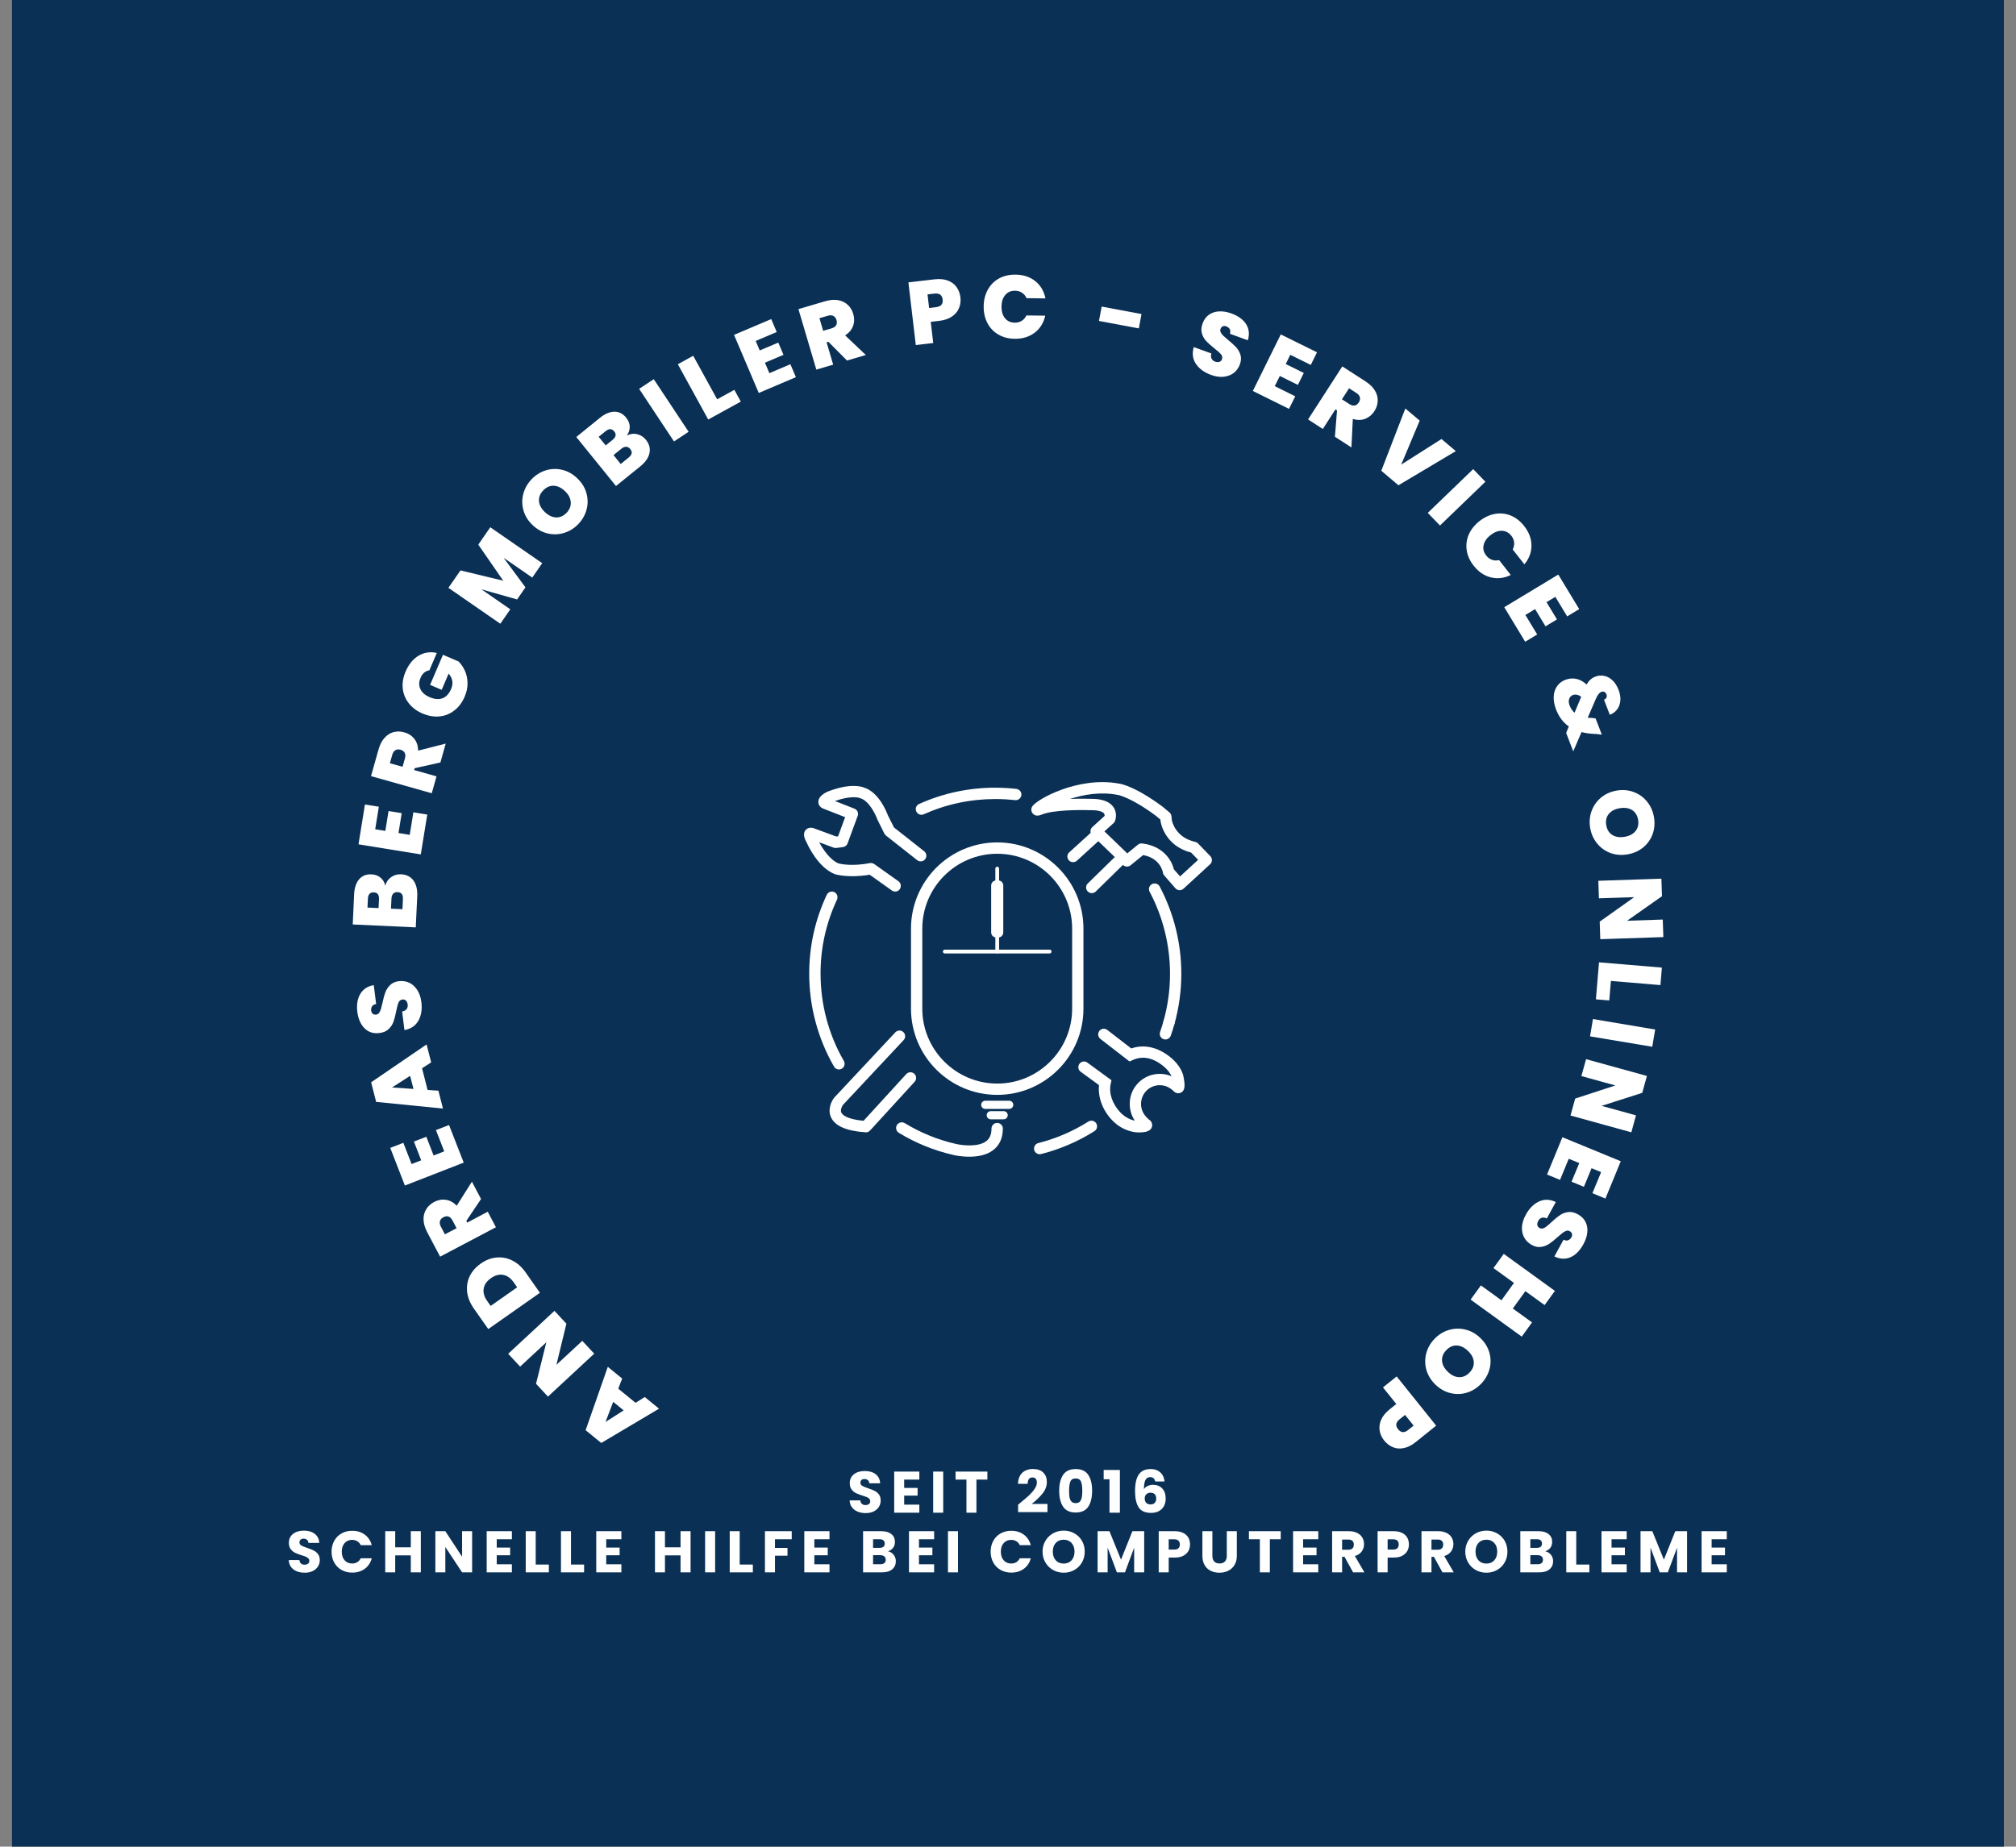 <svg xmlns="http://www.w3.org/2000/svg" version="1.1" xmlns:xlink="http://www.w3.org/1999/xlink" viewBox="0 0 32.519 29.794"><rect x="0" y="0" width="32.519" height="29.794" fill="#808080" stroke="none"/><g transform="matrix(0.852,0,0,0.852,16.259,18.823)"><rect width="37.711" height="37.711" x="-18.856" y="-23.466" fill="#0a3055"></rect><g transform="matrix(1,0,0,1,0,0)"><path d=" M -7.378 4.205 L -7.05 4.473 L -6.876 4.363 L -6.606 4.584 L -7.7 5.233 L -7.996 4.991 L -7.576 3.791 L -7.304 4.013 L -7.378 4.205 M -7.474 4.454 L -7.619 4.835 L -7.276 4.616 L -7.474 4.454 M -8.586 2.731 L -8.36 2.974 L -8.549 3.753 L -8.059 3.299 L -7.833 3.542 L -8.709 4.355 L -8.935 4.112 L -8.74 3.327 L -9.236 3.787 L -9.462 3.544 L -8.586 2.731 M -10.239 2.376 Q -10.258 2.217 -10.191 2.076 Q -10.124 1.936 -9.981 1.836 Q -9.84 1.736 -9.684 1.721 Q -9.529 1.706 -9.385 1.778 Q -9.24 1.849 -9.133 2.002 L -8.861 2.389 L -9.839 3.076 L -10.111 2.689 Q -10.219 2.535 -10.239 2.376 M -9.555 2.05 Q -9.668 2.028 -9.787 2.111 Q -9.908 2.196 -9.926 2.311 Q -9.944 2.425 -9.86 2.544 L -9.794 2.638 L -9.292 2.285 L -9.358 2.191 Q -9.442 2.072 -9.555 2.05 M -9.976 0.613 L -10.255 1.028 L -10.238 1.06 L -9.849 0.854 L -9.694 1.148 L -10.751 1.705 L -10.995 1.242 Q -11.062 1.114 -11.065 1.003 Q -11.067 0.891 -11.013 0.805 Q -10.96 0.72 -10.864 0.669 Q -10.756 0.612 -10.643 0.628 Q -10.53 0.644 -10.436 0.74 L -10.149 0.285 L -9.976 0.613 M -10.439 1.166 L -10.516 1.02 Q -10.548 0.96 -10.592 0.945 Q -10.636 0.93 -10.69 0.959 Q -10.741 0.986 -10.754 1.032 Q -10.767 1.078 -10.737 1.136 L -10.66 1.282 L -10.439 1.166 M -11.291 -0.049 L -11.109 -0.119 L -11.247 -0.475 L -11.012 -0.566 L -10.874 -0.211 L -10.673 -0.289 L -10.83 -0.692 L -10.582 -0.788 L -10.304 -0.076 L -11.418 0.358 L -11.695 -0.355 L -11.447 -0.451 L -11.291 -0.049 M -11.093 -1.863 L -10.988 -1.452 L -10.783 -1.438 L -10.697 -1.1 L -11.962 -1.226 L -12.057 -1.597 L -11.007 -2.314 L -10.92 -1.974 L -11.093 -1.863 M -11.319 -1.719 L -11.661 -1.499 L -11.255 -1.471 L -11.319 -1.719 M -11.162 -2.764 Q -11.244 -2.619 -11.426 -2.586 L -11.47 -2.937 Q -11.408 -2.95 -11.383 -2.986 Q -11.359 -3.021 -11.365 -3.071 Q -11.371 -3.117 -11.397 -3.144 Q -11.424 -3.17 -11.464 -3.165 Q -11.516 -3.159 -11.539 -3.106 Q -11.561 -3.054 -11.583 -2.94 Q -11.607 -2.819 -11.634 -2.743 Q -11.661 -2.667 -11.725 -2.605 Q -11.788 -2.544 -11.9 -2.53 Q -12.015 -2.515 -12.104 -2.562 Q -12.192 -2.609 -12.247 -2.705 Q -12.302 -2.801 -12.318 -2.928 Q -12.343 -3.135 -12.262 -3.271 Q -12.181 -3.407 -12.007 -3.437 L -11.962 -3.079 Q -12.016 -3.07 -12.039 -3.036 Q -12.062 -3.001 -12.056 -2.953 Q -12.051 -2.916 -12.026 -2.895 Q -12.002 -2.874 -11.961 -2.879 Q -11.928 -2.883 -11.906 -2.912 Q -11.885 -2.942 -11.872 -2.982 Q -11.86 -3.023 -11.842 -3.102 Q -11.818 -3.22 -11.789 -3.298 Q -11.76 -3.376 -11.699 -3.437 Q -11.637 -3.499 -11.533 -3.512 Q -11.427 -3.525 -11.336 -3.483 Q -11.246 -3.44 -11.184 -3.346 Q -11.123 -3.252 -11.106 -3.116 Q -11.08 -2.909 -11.162 -2.764 M -11.677 -5.483 Q -11.594 -5.541 -11.491 -5.536 Q -11.338 -5.529 -11.257 -5.42 Q -11.176 -5.311 -11.184 -5.122 L -11.212 -4.531 L -12.405 -4.586 L -12.379 -5.158 Q -12.37 -5.341 -12.284 -5.442 Q -12.198 -5.542 -12.051 -5.535 Q -11.946 -5.53 -11.878 -5.472 Q -11.81 -5.414 -11.789 -5.321 Q -11.761 -5.425 -11.677 -5.483 M -11.916 -4.896 L -11.908 -5.064 Q -11.902 -5.189 -12.006 -5.194 Q -12.112 -5.199 -12.118 -5.073 L -12.126 -4.906 L -11.916 -4.896 M -11.554 -5.198 Q -11.608 -5.201 -11.639 -5.169 Q -11.669 -5.137 -11.672 -5.076 L -11.681 -4.885 L -11.464 -4.875 L -11.455 -5.068 Q -11.449 -5.193 -11.554 -5.198 M -11.98 -6.389 L -11.788 -6.358 L -11.727 -6.734 L -11.478 -6.694 L -11.539 -6.318 L -11.326 -6.283 L -11.257 -6.71 L -10.994 -6.667 L -11.117 -5.913 L -12.296 -6.104 L -12.174 -6.858 L -11.911 -6.816 L -11.98 -6.389 M -10.745 -7.654 L -11.234 -7.545 L -11.243 -7.51 L -10.819 -7.391 L -10.909 -7.071 L -12.059 -7.395 L -11.917 -7.899 Q -11.878 -8.038 -11.803 -8.12 Q -11.728 -8.203 -11.63 -8.229 Q -11.532 -8.254 -11.428 -8.224 Q -11.31 -8.191 -11.24 -8.102 Q -11.169 -8.012 -11.166 -7.878 L -10.645 -8.011 L -10.745 -7.654 M -11.462 -7.572 L -11.417 -7.73 Q -11.399 -7.795 -11.421 -7.837 Q -11.443 -7.878 -11.501 -7.895 Q -11.557 -7.91 -11.598 -7.886 Q -11.639 -7.861 -11.657 -7.798 L -11.702 -7.639 L -11.462 -7.572 M -10.954 -9.399 Q -11.009 -9.391 -11.052 -9.355 Q -11.095 -9.319 -11.121 -9.257 Q -11.171 -9.141 -11.124 -9.043 Q -11.077 -8.945 -10.951 -8.891 Q -10.809 -8.83 -10.705 -8.87 Q -10.601 -8.909 -10.543 -9.045 Q -10.474 -9.205 -10.59 -9.336 L -10.721 -9.029 L -10.941 -9.123 L -10.697 -9.693 L -10.401 -9.566 Q -10.329 -9.493 -10.282 -9.391 Q -10.235 -9.289 -10.232 -9.162 Q -10.228 -9.035 -10.286 -8.9 Q -10.356 -8.735 -10.482 -8.638 Q -10.607 -8.541 -10.763 -8.526 Q -10.92 -8.511 -11.084 -8.581 Q -11.246 -8.65 -11.343 -8.774 Q -11.441 -8.897 -11.458 -9.054 Q -11.475 -9.21 -11.404 -9.376 Q -11.315 -9.583 -11.158 -9.676 Q -11 -9.769 -10.813 -9.728 L -10.954 -9.399 M -9.801 -12.108 L -8.818 -11.428 L -9.006 -11.155 L -9.549 -11.53 L -9.135 -10.97 L -9.293 -10.741 L -9.968 -10.932 L -9.422 -10.554 L -9.611 -10.281 L -10.594 -10.961 L -10.365 -11.291 L -9.556 -11.096 L -10.028 -11.779 L -9.801 -12.108 M -8.4 -12.002 Q -8.554 -11.954 -8.712 -11.99 Q -8.87 -12.027 -8.999 -12.148 Q -9.127 -12.269 -9.172 -12.425 Q -9.217 -12.581 -9.177 -12.736 Q -9.137 -12.892 -9.022 -13.014 Q -8.905 -13.137 -8.752 -13.185 Q -8.6 -13.233 -8.442 -13.196 Q -8.285 -13.159 -8.157 -13.038 Q -8.029 -12.917 -7.983 -12.762 Q -7.937 -12.607 -7.976 -12.451 Q -8.016 -12.294 -8.131 -12.172 Q -8.246 -12.05 -8.4 -12.002 M -8.278 -12.587 Q -8.287 -12.698 -8.388 -12.793 Q -8.492 -12.891 -8.602 -12.894 Q -8.713 -12.897 -8.8 -12.804 Q -8.888 -12.711 -8.879 -12.601 Q -8.869 -12.492 -8.766 -12.394 Q -8.663 -12.298 -8.554 -12.294 Q -8.444 -12.291 -8.355 -12.384 Q -8.268 -12.477 -8.278 -12.587 M -7.019 -13.87 Q -6.921 -13.846 -6.856 -13.766 Q -6.759 -13.648 -6.787 -13.514 Q -6.814 -13.381 -6.961 -13.261 L -7.421 -12.889 L -8.173 -13.817 L -7.728 -14.178 Q -7.586 -14.293 -7.454 -14.296 Q -7.322 -14.298 -7.229 -14.184 Q -7.163 -14.102 -7.161 -14.013 Q -7.16 -13.923 -7.215 -13.846 Q -7.118 -13.894 -7.019 -13.87 M -7.616 -13.658 L -7.486 -13.763 Q -7.389 -13.842 -7.454 -13.923 Q -7.521 -14.006 -7.618 -13.927 L -7.749 -13.821 L -7.616 -13.658 M -7.15 -13.588 Q -7.184 -13.631 -7.228 -13.632 Q -7.272 -13.634 -7.319 -13.595 L -7.468 -13.475 L -7.332 -13.306 L -7.181 -13.428 Q -7.084 -13.507 -7.15 -13.588 M -6.706 -14.912 L -6.046 -13.916 L -6.323 -13.733 L -6.983 -14.729 L -6.706 -14.912 M -5.506 -14.531 L -5.18 -14.71 L -5.058 -14.487 L -5.675 -14.148 L -6.25 -15.195 L -5.959 -15.355 L -5.506 -14.531 M -4.776 -15.636 L -4.7 -15.456 L -4.348 -15.605 L -4.25 -15.373 L -4.601 -15.224 L -4.517 -15.026 L -4.119 -15.195 L -4.015 -14.95 L -4.718 -14.651 L -5.186 -15.751 L -4.482 -16.05 L -4.378 -15.805 L -4.776 -15.636 M -3.047 -15.265 L -3.4 -15.62 L -3.434 -15.61 L -3.309 -15.187 L -3.628 -15.093 L -3.967 -16.239 L -3.465 -16.387 Q -3.327 -16.428 -3.217 -16.409 Q -3.106 -16.389 -3.033 -16.32 Q -2.959 -16.251 -2.929 -16.147 Q -2.894 -16.03 -2.932 -15.922 Q -2.97 -15.815 -3.082 -15.741 L -2.691 -15.37 L -3.047 -15.265 M -3.499 -15.828 L -3.341 -15.874 Q -3.276 -15.894 -3.253 -15.934 Q -3.229 -15.975 -3.247 -16.033 Q -3.263 -16.088 -3.306 -16.11 Q -3.348 -16.132 -3.412 -16.113 L -3.569 -16.067 L -3.499 -15.828 M -0.927 -16.258 Q -0.966 -16.163 -1.06 -16.099 Q -1.154 -16.034 -1.299 -16.017 L -1.462 -15.998 L -1.415 -15.597 L -1.745 -15.558 L -1.885 -16.745 L -1.391 -16.803 Q -1.248 -16.82 -1.142 -16.781 Q -1.036 -16.742 -0.975 -16.659 Q -0.914 -16.576 -0.9 -16.46 Q -0.888 -16.352 -0.927 -16.258 M -1.237 -16.42 Q -1.252 -16.55 -1.392 -16.533 L -1.523 -16.518 L -1.493 -16.26 L -1.362 -16.276 Q -1.222 -16.292 -1.237 -16.42 M -0.382 -16.606 Q -0.307 -16.743 -0.171 -16.819 Q -0.034 -16.894 0.142 -16.892 Q 0.366 -16.89 0.517 -16.769 Q 0.668 -16.648 0.71 -16.442 L 0.352 -16.446 Q 0.321 -16.514 0.264 -16.55 Q 0.208 -16.587 0.133 -16.587 Q 0.018 -16.589 -0.051 -16.507 Q -0.121 -16.426 -0.122 -16.288 Q -0.124 -16.149 -0.056 -16.066 Q 0.012 -15.984 0.127 -15.982 Q 0.201 -15.981 0.259 -16.016 Q 0.316 -16.051 0.349 -16.119 L 0.706 -16.115 Q 0.66 -15.91 0.506 -15.793 Q 0.352 -15.675 0.129 -15.677 Q -0.048 -15.679 -0.182 -15.758 Q -0.317 -15.836 -0.389 -15.975 Q -0.462 -16.114 -0.46 -16.292 Q -0.458 -16.468 -0.382 -16.606 M 2.528 -16.146 L 2.478 -15.874 L 1.723 -16.015 L 1.774 -16.287 L 2.528 -16.146 M 3.557 -15.204 Q 3.465 -15.343 3.518 -15.52 L 3.851 -15.399 Q 3.835 -15.338 3.855 -15.3 Q 3.875 -15.262 3.923 -15.244 Q 3.966 -15.229 4.002 -15.24 Q 4.038 -15.251 4.051 -15.29 Q 4.069 -15.339 4.033 -15.383 Q 3.997 -15.427 3.905 -15.498 Q 3.809 -15.574 3.754 -15.633 Q 3.698 -15.692 3.672 -15.777 Q 3.646 -15.861 3.685 -15.968 Q 3.724 -16.076 3.807 -16.134 Q 3.889 -16.191 3.999 -16.196 Q 4.109 -16.201 4.23 -16.157 Q 4.426 -16.086 4.51 -15.952 Q 4.593 -15.818 4.541 -15.649 L 4.202 -15.772 Q 4.219 -15.824 4.199 -15.86 Q 4.178 -15.896 4.132 -15.913 Q 4.097 -15.926 4.067 -15.913 Q 4.037 -15.901 4.024 -15.863 Q 4.012 -15.831 4.028 -15.799 Q 4.045 -15.766 4.075 -15.736 Q 4.106 -15.706 4.168 -15.655 Q 4.261 -15.579 4.318 -15.518 Q 4.374 -15.457 4.401 -15.375 Q 4.427 -15.292 4.391 -15.193 Q 4.355 -15.093 4.276 -15.031 Q 4.197 -14.97 4.085 -14.958 Q 3.974 -14.946 3.844 -14.993 Q 3.649 -15.065 3.557 -15.204 M 5.345 -15.374 L 5.259 -15.199 L 5.601 -15.03 L 5.489 -14.804 L 5.147 -14.973 L 5.051 -14.78 L 5.439 -14.588 L 5.321 -14.35 L 4.636 -14.689 L 5.165 -15.76 L 5.851 -15.421 L 5.733 -15.182 L 5.345 -15.374 M 6.19 -13.822 L 6.23 -14.32 L 6.2 -14.34 L 5.961 -13.969 L 5.682 -14.15 L 6.33 -15.154 L 6.77 -14.87 Q 6.891 -14.792 6.948 -14.695 Q 7.005 -14.599 7 -14.498 Q 6.996 -14.397 6.937 -14.306 Q 6.871 -14.204 6.764 -14.162 Q 6.658 -14.121 6.529 -14.158 L 6.502 -13.62 L 6.19 -13.822 M 6.323 -14.531 L 6.461 -14.442 Q 6.518 -14.405 6.564 -14.413 Q 6.61 -14.422 6.643 -14.473 Q 6.674 -14.522 6.663 -14.568 Q 6.652 -14.615 6.596 -14.651 L 6.458 -14.74 L 6.323 -14.531 M 8.479 -13.55 L 7.393 -12.903 L 7.068 -13.178 L 7.523 -14.357 L 7.795 -14.128 L 7.445 -13.294 L 8.208 -13.779 L 8.479 -13.55 M 9.039 -12.97 L 8.179 -12.141 L 7.948 -12.38 L 8.808 -13.209 L 9.039 -12.97 M 9.221 -12.361 Q 9.376 -12.388 9.52 -12.329 Q 9.664 -12.27 9.773 -12.131 Q 9.911 -11.955 9.911 -11.761 Q 9.911 -11.567 9.777 -11.406 L 9.556 -11.687 Q 9.59 -11.755 9.583 -11.821 Q 9.576 -11.888 9.53 -11.947 Q 9.459 -12.037 9.351 -12.041 Q 9.244 -12.044 9.136 -11.959 Q 9.027 -11.874 9.005 -11.769 Q 8.982 -11.664 9.053 -11.574 Q 9.099 -11.515 9.162 -11.492 Q 9.225 -11.469 9.299 -11.486 L 9.519 -11.204 Q 9.33 -11.112 9.142 -11.159 Q 8.954 -11.205 8.816 -11.381 Q 8.707 -11.52 8.685 -11.674 Q 8.662 -11.829 8.725 -11.972 Q 8.788 -12.115 8.928 -12.225 Q 9.067 -12.334 9.221 -12.361 M 10.363 -10.79 L 10.196 -10.689 L 10.394 -10.363 L 10.177 -10.232 L 9.98 -10.558 L 9.796 -10.447 L 10.02 -10.077 L 9.792 -9.94 L 9.396 -10.594 L 10.419 -11.212 L 10.815 -10.558 L 10.587 -10.42 L 10.363 -10.79 M 10.568 -8.213 L 10.618 -8.336 Q 10.458 -8.447 10.377 -8.656 Q 10.327 -8.787 10.332 -8.901 Q 10.337 -9.015 10.395 -9.097 Q 10.452 -9.18 10.553 -9.219 Q 10.654 -9.258 10.758 -9.237 Q 10.861 -9.216 10.954 -9.13 Q 10.989 -9.189 11.029 -9.224 Q 11.068 -9.259 11.12 -9.279 Q 11.202 -9.311 11.287 -9.294 Q 11.371 -9.278 11.444 -9.21 Q 11.516 -9.143 11.56 -9.029 Q 11.604 -8.914 11.593 -8.817 Q 11.582 -8.72 11.529 -8.653 Q 11.476 -8.586 11.394 -8.557 L 11.284 -8.843 Q 11.321 -8.857 11.332 -8.885 Q 11.343 -8.913 11.331 -8.943 Q 11.319 -8.975 11.293 -8.989 Q 11.266 -9.003 11.235 -8.991 Q 11.179 -8.97 11.131 -8.86 L 10.976 -8.501 Q 11.01 -8.498 11.056 -8.497 L 11.125 -8.488 L 11.243 -8.181 L 11.137 -8.193 Q 10.979 -8.197 10.859 -8.229 L 10.702 -7.864 L 10.568 -8.213 M 10.727 -8.596 L 10.853 -8.897 Q 10.812 -8.928 10.771 -8.936 Q 10.73 -8.944 10.695 -8.931 Q 10.644 -8.911 10.625 -8.857 Q 10.606 -8.802 10.634 -8.731 Q 10.666 -8.647 10.727 -8.596 M 11.047 -6.728 Q 11.101 -6.88 11.224 -6.985 Q 11.348 -7.09 11.522 -7.121 Q 11.695 -7.151 11.847 -7.094 Q 11.999 -7.037 12.1 -6.912 Q 12.201 -6.787 12.23 -6.622 Q 12.259 -6.455 12.207 -6.303 Q 12.154 -6.152 12.03 -6.048 Q 11.906 -5.944 11.733 -5.914 Q 11.559 -5.883 11.407 -5.939 Q 11.256 -5.995 11.154 -6.12 Q 11.052 -6.245 11.023 -6.411 Q 10.994 -6.576 11.047 -6.728 M 11.443 -6.28 Q 11.538 -6.222 11.675 -6.246 Q 11.815 -6.27 11.883 -6.357 Q 11.951 -6.444 11.93 -6.569 Q 11.907 -6.696 11.814 -6.754 Q 11.72 -6.811 11.58 -6.787 Q 11.442 -6.763 11.373 -6.677 Q 11.305 -6.591 11.327 -6.464 Q 11.349 -6.339 11.443 -6.28 M 11.214 -4.307 L 11.203 -4.639 L 11.856 -5.103 L 11.188 -5.081 L 11.177 -5.413 L 12.371 -5.453 L 12.382 -5.121 L 11.721 -4.656 L 12.397 -4.679 L 12.408 -4.347 L 11.214 -4.307 M 11.415 -3.517 L 11.384 -3.147 L 11.131 -3.168 L 11.19 -3.869 L 12.38 -3.769 L 12.353 -3.438 L 11.415 -3.517 M 12.198 -2.27 L 11.02 -2.467 L 11.075 -2.795 L 12.253 -2.597 L 12.198 -2.27 M 10.65 -0.968 L 10.739 -1.289 L 11.5 -1.537 L 10.856 -1.715 L 10.945 -2.035 L 12.097 -1.717 L 12.008 -1.397 L 11.239 -1.151 L 11.89 -0.971 L 11.802 -0.65 L 10.65 -0.968 M 11.23 0.104 L 11.049 0.03 L 10.904 0.382 L 10.67 0.286 L 10.816 -0.067 L 10.617 -0.149 L 10.452 0.251 L 10.206 0.15 L 10.497 -0.557 L 11.602 -0.102 L 11.311 0.605 L 11.065 0.503 L 11.23 0.104 M 10.054 0.66 Q 10.205 0.59 10.372 0.67 L 10.202 0.981 Q 10.145 0.955 10.104 0.969 Q 10.063 0.984 10.039 1.028 Q 10.017 1.068 10.022 1.105 Q 10.028 1.142 10.064 1.162 Q 10.11 1.187 10.159 1.158 Q 10.208 1.129 10.292 1.049 Q 10.382 0.965 10.449 0.92 Q 10.515 0.874 10.603 0.861 Q 10.69 0.848 10.79 0.903 Q 10.891 0.958 10.935 1.048 Q 10.98 1.138 10.968 1.248 Q 10.956 1.357 10.894 1.47 Q 10.794 1.653 10.649 1.716 Q 10.503 1.778 10.345 1.701 L 10.518 1.384 Q 10.567 1.409 10.605 1.394 Q 10.644 1.38 10.668 1.337 Q 10.686 1.304 10.678 1.272 Q 10.67 1.241 10.634 1.222 Q 10.605 1.205 10.57 1.216 Q 10.536 1.228 10.502 1.253 Q 10.468 1.279 10.407 1.333 Q 10.318 1.414 10.249 1.46 Q 10.181 1.506 10.095 1.52 Q 10.009 1.534 9.917 1.483 Q 9.823 1.432 9.774 1.344 Q 9.726 1.257 9.731 1.145 Q 9.737 1.033 9.803 0.912 Q 9.903 0.73 10.054 0.66 M 9.727 3.219 L 8.759 2.518 L 8.954 2.249 L 9.343 2.531 L 9.58 2.202 L 9.192 1.921 L 9.387 1.652 L 10.355 2.353 L 10.16 2.622 L 9.796 2.358 L 9.558 2.687 L 9.922 2.95 L 9.727 3.219 M 8.345 3.094 Q 8.5 3.047 8.657 3.085 Q 8.815 3.122 8.942 3.244 Q 9.07 3.366 9.114 3.522 Q 9.158 3.678 9.117 3.834 Q 9.075 3.989 8.959 4.111 Q 8.842 4.233 8.689 4.28 Q 8.536 4.327 8.379 4.289 Q 8.221 4.251 8.094 4.129 Q 7.967 4.006 7.922 3.851 Q 7.878 3.695 7.918 3.539 Q 7.959 3.383 8.075 3.262 Q 8.191 3.141 8.345 3.094 M 8.218 3.678 Q 8.227 3.789 8.328 3.885 Q 8.43 3.984 8.541 3.987 Q 8.651 3.991 8.739 3.899 Q 8.828 3.806 8.819 3.697 Q 8.811 3.587 8.708 3.489 Q 8.606 3.391 8.497 3.387 Q 8.387 3.383 8.298 3.476 Q 8.21 3.567 8.218 3.678 M 7.037 5 Q 7.02 4.899 7.065 4.794 Q 7.11 4.69 7.224 4.598 L 7.352 4.495 L 7.1 4.181 L 7.359 3.973 L 8.107 4.905 L 7.72 5.216 Q 7.607 5.306 7.497 5.329 Q 7.386 5.353 7.29 5.314 Q 7.195 5.276 7.121 5.185 Q 7.053 5.1 7.037 5 M 7.386 4.973 Q 7.467 5.075 7.577 4.987 L 7.68 4.904 L 7.518 4.702 L 7.415 4.784 Q 7.305 4.872 7.386 4.973" fill="#ffffff" fill-rule="nonzero"></path></g><g transform="matrix(1,0,0,1,0,0)"><path d=" M -2.846 6.533 Q -2.914 6.505 -2.954 6.451 Q -2.995 6.397 -2.997 6.32 L -2.795 6.32 Q -2.791 6.363 -2.765 6.386 Q -2.74 6.409 -2.699 6.409 Q -2.657 6.409 -2.632 6.39 Q -2.608 6.37 -2.608 6.336 Q -2.608 6.307 -2.627 6.288 Q -2.647 6.269 -2.675 6.257 Q -2.703 6.245 -2.755 6.229 Q -2.831 6.206 -2.878 6.183 Q -2.926 6.159 -2.96 6.114 Q -2.995 6.069 -2.995 5.995 Q -2.995 5.887 -2.916 5.825 Q -2.837 5.764 -2.711 5.764 Q -2.582 5.764 -2.504 5.825 Q -2.425 5.887 -2.42 5.997 L -2.625 5.997 Q -2.627 5.959 -2.652 5.937 Q -2.678 5.916 -2.718 5.916 Q -2.752 5.916 -2.773 5.934 Q -2.794 5.952 -2.794 5.987 Q -2.794 6.024 -2.759 6.045 Q -2.723 6.066 -2.648 6.091 Q -2.572 6.116 -2.525 6.14 Q -2.478 6.163 -2.444 6.207 Q -2.41 6.251 -2.41 6.321 Q -2.41 6.388 -2.443 6.442 Q -2.477 6.496 -2.541 6.529 Q -2.606 6.561 -2.693 6.561 Q -2.779 6.561 -2.846 6.533 M -1.965 5.927 L -1.965 6.084 L -1.711 6.084 L -1.711 6.23 L -1.965 6.23 L -1.965 6.401 L -1.678 6.401 L -1.678 6.553 L -2.154 6.553 L -2.154 5.775 L -1.678 5.775 L -1.678 5.927 L -1.965 5.927 M -1.226 5.775 L -1.226 6.553 L -1.416 6.553 L -1.416 5.775 L -1.226 5.775 M -0.39 5.775 L -0.39 5.927 L -0.597 5.927 L -0.597 6.553 L -0.786 6.553 L -0.786 5.927 L -0.992 5.927 L -0.992 5.775 L -0.39 5.775 M 0.226 6.373 Q 0.335 6.284 0.398 6.226 Q 0.46 6.168 0.503 6.105 Q 0.547 6.042 0.547 5.982 Q 0.547 5.937 0.526 5.911 Q 0.505 5.886 0.462 5.886 Q 0.42 5.886 0.396 5.917 Q 0.373 5.949 0.373 6.007 L 0.19 6.007 Q 0.192 5.912 0.23 5.849 Q 0.268 5.786 0.331 5.756 Q 0.394 5.726 0.47 5.726 Q 0.602 5.726 0.669 5.794 Q 0.736 5.861 0.736 5.97 Q 0.736 6.089 0.655 6.19 Q 0.574 6.291 0.449 6.388 L 0.748 6.388 L 0.748 6.542 L 0.192 6.542 L 0.192 6.401 Q 0.23 6.371 0.226 6.373 M 1.044 5.837 Q 1.118 5.727 1.282 5.727 Q 1.446 5.727 1.52 5.837 Q 1.593 5.947 1.593 6.137 Q 1.593 6.33 1.52 6.44 Q 1.446 6.55 1.282 6.55 Q 1.118 6.55 1.044 6.44 Q 0.97 6.33 0.97 6.137 Q 0.97 5.947 1.044 5.837 M 1.383 5.965 Q 1.358 5.905 1.282 5.905 Q 1.205 5.905 1.181 5.965 Q 1.157 6.025 1.157 6.137 Q 1.157 6.213 1.165 6.262 Q 1.174 6.311 1.201 6.342 Q 1.229 6.372 1.282 6.372 Q 1.335 6.372 1.362 6.342 Q 1.389 6.311 1.398 6.262 Q 1.407 6.213 1.407 6.137 Q 1.407 6.025 1.383 5.965 M 1.812 5.92 L 1.812 5.744 L 2.119 5.744 L 2.119 6.553 L 1.922 6.553 L 1.922 5.92 L 1.812 5.92 M 2.756 5.901 Q 2.734 5.88 2.693 5.88 Q 2.63 5.88 2.602 5.935 Q 2.575 5.99 2.574 6.108 Q 2.598 6.07 2.644 6.048 Q 2.69 6.025 2.745 6.025 Q 2.854 6.025 2.92 6.094 Q 2.986 6.163 2.986 6.286 Q 2.986 6.367 2.953 6.428 Q 2.921 6.489 2.858 6.523 Q 2.795 6.557 2.71 6.557 Q 2.539 6.557 2.473 6.45 Q 2.406 6.343 2.406 6.143 Q 2.406 5.932 2.477 5.83 Q 2.547 5.727 2.702 5.727 Q 2.785 5.727 2.842 5.76 Q 2.899 5.793 2.929 5.846 Q 2.958 5.899 2.964 5.962 L 2.788 5.962 Q 2.779 5.921 2.756 5.901 M 2.621 6.203 Q 2.589 6.232 2.589 6.284 Q 2.589 6.337 2.618 6.367 Q 2.648 6.397 2.702 6.397 Q 2.751 6.397 2.779 6.367 Q 2.807 6.338 2.807 6.287 Q 2.807 6.235 2.78 6.205 Q 2.752 6.175 2.7 6.175 Q 2.652 6.175 2.621 6.203 M -13.466 7.663 Q -13.533 7.635 -13.574 7.581 Q -13.614 7.526 -13.616 7.45 L -13.415 7.45 Q -13.41 7.493 -13.385 7.516 Q -13.359 7.538 -13.318 7.538 Q -13.276 7.538 -13.252 7.519 Q -13.227 7.5 -13.227 7.465 Q -13.227 7.436 -13.247 7.418 Q -13.266 7.399 -13.294 7.387 Q -13.323 7.374 -13.375 7.359 Q -13.45 7.336 -13.498 7.312 Q -13.545 7.289 -13.58 7.244 Q -13.614 7.198 -13.614 7.125 Q -13.614 7.016 -13.535 6.955 Q -13.457 6.893 -13.33 6.893 Q -13.202 6.893 -13.123 6.955 Q -13.044 7.016 -13.039 7.126 L -13.244 7.126 Q -13.246 7.088 -13.272 7.067 Q -13.297 7.045 -13.337 7.045 Q -13.371 7.045 -13.392 7.063 Q -13.414 7.082 -13.414 7.116 Q -13.414 7.154 -13.378 7.175 Q -13.343 7.196 -13.267 7.22 Q -13.192 7.246 -13.145 7.269 Q -13.098 7.292 -13.063 7.337 Q -13.029 7.381 -13.029 7.451 Q -13.029 7.517 -13.063 7.572 Q -13.097 7.626 -13.161 7.658 Q -13.225 7.69 -13.313 7.69 Q -13.398 7.69 -13.466 7.663 M -12.756 7.087 Q -12.706 6.996 -12.617 6.946 Q -12.528 6.896 -12.415 6.896 Q -12.276 6.896 -12.177 6.969 Q -12.079 7.042 -12.045 7.168 L -12.254 7.168 Q -12.277 7.119 -12.32 7.094 Q -12.363 7.068 -12.417 7.068 Q -12.504 7.068 -12.559 7.129 Q -12.613 7.19 -12.613 7.292 Q -12.613 7.394 -12.559 7.455 Q -12.504 7.516 -12.417 7.516 Q -12.363 7.516 -12.32 7.491 Q -12.277 7.465 -12.254 7.417 L -12.045 7.417 Q -12.079 7.543 -12.177 7.616 Q -12.276 7.688 -12.415 7.688 Q -12.528 7.688 -12.617 7.638 Q -12.706 7.587 -12.756 7.497 Q -12.806 7.408 -12.806 7.292 Q -12.806 7.177 -12.756 7.087 M -11.116 6.904 L -11.116 7.683 L -11.306 7.683 L -11.306 7.362 L -11.601 7.362 L -11.601 7.683 L -11.79 7.683 L -11.79 6.904 L -11.601 6.904 L -11.601 7.209 L -11.306 7.209 L -11.306 6.904 L -11.116 6.904 M -10.145 7.683 L -10.335 7.683 L -10.652 7.203 L -10.652 7.683 L -10.841 7.683 L -10.841 6.904 L -10.652 6.904 L -10.335 7.387 L -10.335 6.904 L -10.145 6.904 L -10.145 7.683 M -9.679 7.056 L -9.679 7.214 L -9.425 7.214 L -9.425 7.36 L -9.679 7.36 L -9.679 7.531 L -9.392 7.531 L -9.392 7.683 L -9.869 7.683 L -9.869 6.904 L -9.392 6.904 L -9.392 7.056 L -9.679 7.056 M -8.941 7.536 L -8.692 7.536 L -8.692 7.683 L -9.13 7.683 L -9.13 6.904 L -8.941 6.904 L -8.941 7.536 M -8.273 7.536 L -8.025 7.536 L -8.025 7.683 L -8.463 7.683 L -8.463 6.904 L -8.273 6.904 L -8.273 7.536 M -7.606 7.056 L -7.606 7.214 L -7.352 7.214 L -7.352 7.36 L -7.606 7.36 L -7.606 7.531 L -7.319 7.531 L -7.319 7.683 L -7.795 7.683 L -7.795 6.904 L -7.319 6.904 L -7.319 7.056 L -7.606 7.056 M -6.009 6.904 L -6.009 7.683 L -6.199 7.683 L -6.199 7.362 L -6.494 7.362 L -6.494 7.683 L -6.683 7.683 L -6.683 6.904 L -6.494 6.904 L -6.494 7.209 L -6.199 7.209 L -6.199 6.904 L -6.009 6.904 M -5.544 6.904 L -5.544 7.683 L -5.734 7.683 L -5.734 6.904 L -5.544 6.904 M -5.079 7.536 L -4.83 7.536 L -4.83 7.683 L -5.268 7.683 L -5.268 6.904 L -5.079 6.904 L -5.079 7.536 M -4.094 6.904 L -4.094 7.056 L -4.411 7.056 L -4.411 7.22 L -4.174 7.22 L -4.174 7.368 L -4.411 7.368 L -4.411 7.683 L -4.601 7.683 L -4.601 6.904 L -4.094 6.904 M -3.666 7.056 L -3.666 7.214 L -3.412 7.214 L -3.412 7.36 L -3.666 7.36 L -3.666 7.531 L -3.379 7.531 L -3.379 7.683 L -3.856 7.683 L -3.856 6.904 L -3.379 6.904 L -3.379 7.056 L -3.666 7.056 M -2.164 7.351 Q -2.123 7.403 -2.123 7.471 Q -2.123 7.568 -2.191 7.625 Q -2.259 7.683 -2.381 7.683 L -2.743 7.683 L -2.743 6.904 L -2.393 6.904 Q -2.275 6.904 -2.207 6.959 Q -2.14 7.013 -2.14 7.106 Q -2.14 7.175 -2.176 7.22 Q -2.212 7.266 -2.272 7.284 Q -2.205 7.298 -2.164 7.351 M -2.554 7.219 L -2.43 7.219 Q -2.383 7.219 -2.358 7.199 Q -2.333 7.178 -2.333 7.138 Q -2.333 7.098 -2.358 7.077 Q -2.383 7.056 -2.43 7.056 L -2.554 7.056 L -2.554 7.219 M -2.341 7.508 Q -2.314 7.486 -2.314 7.445 Q -2.314 7.404 -2.342 7.381 Q -2.369 7.358 -2.416 7.358 L -2.554 7.358 L -2.554 7.53 L -2.414 7.53 Q -2.367 7.53 -2.341 7.508 M -1.685 7.056 L -1.685 7.214 L -1.431 7.214 L -1.431 7.36 L -1.685 7.36 L -1.685 7.531 L -1.398 7.531 L -1.398 7.683 L -1.874 7.683 L -1.874 6.904 L -1.398 6.904 L -1.398 7.056 L -1.685 7.056 M -0.946 6.904 L -0.946 7.683 L -1.136 7.683 L -1.136 6.904 L -0.946 6.904 M -0.278 7.087 Q -0.229 6.996 -0.139 6.946 Q -0.05 6.896 0.063 6.896 Q 0.201 6.896 0.3 6.969 Q 0.399 7.042 0.432 7.168 L 0.224 7.168 Q 0.2 7.119 0.158 7.094 Q 0.115 7.068 0.061 7.068 Q -0.027 7.068 -0.081 7.129 Q -0.135 7.19 -0.135 7.292 Q -0.135 7.394 -0.081 7.455 Q -0.027 7.516 0.061 7.516 Q 0.115 7.516 0.158 7.491 Q 0.2 7.465 0.224 7.417 L 0.432 7.417 Q 0.399 7.543 0.3 7.616 Q 0.201 7.688 0.063 7.688 Q -0.05 7.688 -0.139 7.638 Q -0.229 7.587 -0.278 7.497 Q -0.328 7.408 -0.328 7.292 Q -0.328 7.177 -0.278 7.087 M 0.854 7.639 Q 0.763 7.588 0.709 7.497 Q 0.655 7.405 0.655 7.291 Q 0.655 7.177 0.709 7.086 Q 0.763 6.995 0.854 6.944 Q 0.946 6.893 1.055 6.893 Q 1.165 6.893 1.256 6.944 Q 1.348 6.995 1.401 7.086 Q 1.453 7.177 1.453 7.291 Q 1.453 7.405 1.4 7.497 Q 1.347 7.588 1.256 7.639 Q 1.165 7.69 1.055 7.69 Q 0.946 7.69 0.854 7.639 M 1.204 7.455 Q 1.26 7.393 1.26 7.291 Q 1.26 7.188 1.204 7.127 Q 1.148 7.065 1.055 7.065 Q 0.961 7.065 0.905 7.126 Q 0.849 7.187 0.849 7.291 Q 0.849 7.394 0.905 7.456 Q 0.961 7.517 1.055 7.517 Q 1.148 7.517 1.204 7.455 M 2.579 6.904 L 2.579 7.683 L 2.389 7.683 L 2.389 7.216 L 2.215 7.683 L 2.062 7.683 L 1.887 7.215 L 1.887 7.683 L 1.697 7.683 L 1.697 6.904 L 1.921 6.904 L 2.14 7.443 L 2.356 6.904 L 2.579 6.904 M 3.416 7.279 Q 3.385 7.334 3.32 7.369 Q 3.256 7.403 3.161 7.403 L 3.043 7.403 L 3.043 7.683 L 2.854 7.683 L 2.854 6.904 L 3.161 6.904 Q 3.254 6.904 3.318 6.937 Q 3.382 6.969 3.415 7.025 Q 3.447 7.082 3.447 7.155 Q 3.447 7.223 3.416 7.279 M 3.227 7.227 Q 3.254 7.201 3.254 7.155 Q 3.254 7.108 3.227 7.083 Q 3.201 7.057 3.146 7.057 L 3.043 7.057 L 3.043 7.252 L 3.146 7.252 Q 3.201 7.252 3.227 7.227 M 3.87 6.904 L 3.87 7.37 Q 3.87 7.44 3.905 7.477 Q 3.939 7.515 4.006 7.515 Q 4.072 7.515 4.108 7.477 Q 4.143 7.44 4.143 7.37 L 4.143 6.904 L 4.333 6.904 L 4.333 7.369 Q 4.333 7.473 4.288 7.545 Q 4.244 7.617 4.169 7.654 Q 4.094 7.69 4.002 7.69 Q 3.91 7.69 3.838 7.654 Q 3.765 7.618 3.723 7.546 Q 3.681 7.473 3.681 7.369 L 3.681 6.904 L 3.87 6.904 M 5.164 6.904 L 5.164 7.056 L 4.958 7.056 L 4.958 7.683 L 4.769 7.683 L 4.769 7.056 L 4.562 7.056 L 4.562 6.904 L 5.164 6.904 M 5.588 7.056 L 5.588 7.214 L 5.842 7.214 L 5.842 7.36 L 5.588 7.36 L 5.588 7.531 L 5.875 7.531 L 5.875 7.683 L 5.398 7.683 L 5.398 6.904 L 5.875 6.904 L 5.875 7.056 L 5.588 7.056 M 6.534 7.683 L 6.372 7.389 L 6.326 7.389 L 6.326 7.683 L 6.137 7.683 L 6.137 6.904 L 6.455 6.904 Q 6.547 6.904 6.612 6.937 Q 6.677 6.969 6.709 7.025 Q 6.741 7.081 6.741 7.149 Q 6.741 7.227 6.697 7.288 Q 6.653 7.349 6.568 7.374 L 6.748 7.683 L 6.534 7.683 M 6.326 7.255 L 6.444 7.255 Q 6.496 7.255 6.522 7.229 Q 6.548 7.204 6.548 7.157 Q 6.548 7.113 6.522 7.087 Q 6.496 7.062 6.444 7.062 L 6.326 7.062 L 6.326 7.255 M 7.56 7.279 Q 7.529 7.334 7.465 7.369 Q 7.401 7.403 7.305 7.403 L 7.188 7.403 L 7.188 7.683 L 6.998 7.683 L 6.998 6.904 L 7.305 6.904 Q 7.398 6.904 7.463 6.937 Q 7.527 6.969 7.559 7.025 Q 7.591 7.082 7.591 7.155 Q 7.591 7.223 7.56 7.279 M 7.372 7.227 Q 7.398 7.201 7.398 7.155 Q 7.398 7.108 7.372 7.083 Q 7.345 7.057 7.291 7.057 L 7.188 7.057 L 7.188 7.252 L 7.291 7.252 Q 7.345 7.252 7.372 7.227 M 8.226 7.683 L 8.064 7.389 L 8.018 7.389 L 8.018 7.683 L 7.829 7.683 L 7.829 6.904 L 8.147 6.904 Q 8.239 6.904 8.304 6.937 Q 8.369 6.969 8.401 7.025 Q 8.433 7.081 8.433 7.149 Q 8.433 7.227 8.389 7.288 Q 8.345 7.349 8.26 7.374 L 8.44 7.683 L 8.226 7.683 M 8.018 7.255 L 8.136 7.255 Q 8.188 7.255 8.214 7.229 Q 8.24 7.204 8.24 7.157 Q 8.24 7.113 8.214 7.087 Q 8.188 7.062 8.136 7.062 L 8.018 7.062 L 8.018 7.255 M 8.857 7.639 Q 8.766 7.588 8.712 7.497 Q 8.658 7.405 8.658 7.291 Q 8.658 7.177 8.712 7.086 Q 8.766 6.995 8.857 6.944 Q 8.949 6.893 9.058 6.893 Q 9.168 6.893 9.259 6.944 Q 9.351 6.995 9.404 7.086 Q 9.456 7.177 9.456 7.291 Q 9.456 7.405 9.403 7.497 Q 9.35 7.588 9.259 7.639 Q 9.168 7.69 9.058 7.69 Q 8.949 7.69 8.857 7.639 M 9.207 7.455 Q 9.263 7.393 9.263 7.291 Q 9.263 7.188 9.207 7.127 Q 9.151 7.065 9.058 7.065 Q 8.964 7.065 8.908 7.126 Q 8.852 7.187 8.852 7.291 Q 8.852 7.394 8.908 7.456 Q 8.964 7.517 9.058 7.517 Q 9.151 7.517 9.207 7.455 M 10.28 7.351 Q 10.321 7.403 10.321 7.471 Q 10.321 7.568 10.253 7.625 Q 10.185 7.683 10.063 7.683 L 9.7 7.683 L 9.7 6.904 L 10.051 6.904 Q 10.169 6.904 10.236 6.959 Q 10.303 7.013 10.303 7.106 Q 10.303 7.175 10.267 7.22 Q 10.231 7.266 10.171 7.284 Q 10.239 7.298 10.28 7.351 M 9.89 7.219 L 10.014 7.219 Q 10.061 7.219 10.086 7.199 Q 10.11 7.178 10.11 7.138 Q 10.11 7.098 10.086 7.077 Q 10.061 7.056 10.014 7.056 L 9.89 7.056 L 9.89 7.219 M 10.103 7.508 Q 10.129 7.486 10.129 7.445 Q 10.129 7.404 10.102 7.381 Q 10.075 7.358 10.027 7.358 L 9.89 7.358 L 9.89 7.53 L 10.03 7.53 Q 10.077 7.53 10.103 7.508 M 10.759 7.536 L 11.007 7.536 L 11.007 7.683 L 10.57 7.683 L 10.57 6.904 L 10.759 6.904 L 10.759 7.536 M 11.427 7.056 L 11.427 7.214 L 11.68 7.214 L 11.68 7.36 L 11.427 7.36 L 11.427 7.531 L 11.714 7.531 L 11.714 7.683 L 11.237 7.683 L 11.237 6.904 L 11.714 6.904 L 11.714 7.056 L 11.427 7.056 M 12.857 6.904 L 12.857 7.683 L 12.667 7.683 L 12.667 7.216 L 12.493 7.683 L 12.34 7.683 L 12.165 7.215 L 12.165 7.683 L 11.976 7.683 L 11.976 6.904 L 12.199 6.904 L 12.418 7.443 L 12.634 6.904 L 12.857 6.904 M 13.322 7.056 L 13.322 7.214 L 13.575 7.214 L 13.575 7.36 L 13.322 7.36 L 13.322 7.531 L 13.609 7.531 L 13.609 7.683 L 13.132 7.683 L 13.132 6.904 L 13.609 6.904 L 13.609 7.056 L 13.322 7.056" fill="#ffffff" fill-rule="nonzero"></path></g><g transform="matrix(1,0,0,1,0,0)"><g transform="matrix(1,0,0,1,0,0)" clip-path="url(#SvgjsClipPath135060)"><g clip-path="url(#a7a4c3aa2-9c8c-4fff-846c-59113403251b3ec465cc-2a8f-46de-bbf5-2c34c246dd36)"><path d=" M 1.586 -5.179 C 1.543 -5.179 1.504 -5.206 1.487 -5.246 C 1.471 -5.286 1.48 -5.333 1.511 -5.363 L 2.081 -5.92 C 2.108 -5.947 2.148 -5.957 2.185 -5.947 C 2.222 -5.937 2.25 -5.908 2.26 -5.87 C 2.269 -5.833 2.258 -5.794 2.231 -5.767 L 1.662 -5.21 C 1.641 -5.19 1.615 -5.179 1.586 -5.179" fill="#ffffff" transform="matrix(1,0,0,1,0,0)" fill-rule="nonzero"></path></g><g clip-path="url(#a7a4c3aa2-9c8c-4fff-846c-59113403251b3ec465cc-2a8f-46de-bbf5-2c34c246dd36)"><path d=" M -2.69 -0.649 L -2.698 -0.65 C -3.064 -0.676 -3.278 -0.771 -3.352 -0.938 C -3.417 -1.084 -3.344 -1.237 -3.291 -1.304 C -3.289 -1.306 -3.287 -1.309 -3.285 -1.311 L -2.129 -2.547 C -2.087 -2.586 -2.022 -2.587 -1.981 -2.548 C -1.939 -2.509 -1.935 -2.444 -1.972 -2.4 L -3.124 -1.169 C -3.133 -1.155 -3.181 -1.081 -3.155 -1.024 C -3.139 -0.987 -3.064 -0.899 -2.734 -0.868 L -1.926 -1.752 C -1.886 -1.796 -1.818 -1.799 -1.774 -1.759 C -1.73 -1.719 -1.727 -1.651 -1.767 -1.607 L -2.611 -0.684 C -2.631 -0.662 -2.66 -0.649 -2.69 -0.649" fill="#ffffff" transform="matrix(1,0,0,1,0,0)" fill-rule="nonzero"></path></g><g clip-path="url(#a7a4c3aa2-9c8c-4fff-846c-59113403251b3ec465cc-2a8f-46de-bbf5-2c34c246dd36)"><path d=" M 1.233 -5.766 C 1.188 -5.765 1.148 -5.793 1.132 -5.834 C 1.116 -5.875 1.127 -5.922 1.16 -5.952 L 1.61 -6.361 C 1.653 -6.4 1.721 -6.397 1.76 -6.353 C 1.8 -6.31 1.797 -6.243 1.754 -6.203 L 1.305 -5.793 C 1.285 -5.776 1.259 -5.766 1.233 -5.766" fill="#ffffff" transform="matrix(1,0,0,1,0,0)" fill-rule="nonzero"></path></g><g clip-path="url(#a7a4c3aa2-9c8c-4fff-846c-59113403251b3ec465cc-2a8f-46de-bbf5-2c34c246dd36)"><path d=" M -0.203 -1.359 C -1.104 -1.359 -1.836 -2.091 -1.836 -2.992 L -1.836 -4.507 C -1.836 -5.407 -1.104 -6.14 -0.203 -6.14 C 0.697 -6.14 1.429 -5.407 1.429 -4.507 L 1.429 -2.992 C 1.429 -2.091 0.697 -1.359 -0.203 -1.359 M -0.203 -5.925 C -0.986 -5.925 -1.622 -5.289 -1.622 -4.507 L -1.622 -2.992 C -1.622 -2.21 -0.986 -1.573 -0.203 -1.573 C 0.579 -1.573 1.215 -2.21 1.215 -2.992 L 1.215 -4.507 C 1.215 -5.289 0.579 -5.925 -0.203 -5.925" fill="#ffffff" transform="matrix(1,0,0,1,0,0)" fill-rule="nonzero"></path></g><g clip-path="url(#a7a4c3aa2-9c8c-4fff-846c-59113403251b3ec465cc-2a8f-46de-bbf5-2c34c246dd36)"><path d=" M -0.185 -4.339 L -0.222 -4.339 C -0.275 -4.339 -0.318 -4.382 -0.318 -4.435 L -0.318 -5.325 C -0.318 -5.377 -0.275 -5.42 -0.222 -5.42 L -0.185 -5.42 C -0.132 -5.42 -0.089 -5.377 -0.089 -5.325 L -0.089 -4.435 C -0.089 -4.382 -0.132 -4.339 -0.185 -4.339" fill="#ffffff" transform="matrix(1,0,0,1,0,0)" fill-rule="nonzero"></path></g><g clip-path="url(#a7a4c3aa2-9c8c-4fff-846c-59113403251b3ec465cc-2a8f-46de-bbf5-2c34c246dd36)"><path d=" M -0.203 -4.037 C -0.223 -4.038 -0.239 -4.054 -0.239 -4.073 L -0.239 -5.647 C -0.238 -5.665 -0.222 -5.68 -0.203 -5.68 C -0.185 -5.68 -0.169 -5.665 -0.168 -5.647 L -0.168 -4.073 C -0.168 -4.054 -0.184 -4.038 -0.203 -4.037" fill="#ffffff" transform="matrix(1,0,0,1,0,0)" fill-rule="nonzero"></path></g><g clip-path="url(#a7a4c3aa2-9c8c-4fff-846c-59113403251b3ec465cc-2a8f-46de-bbf5-2c34c246dd36)"><path d=" M 0.023 -1.093 L -0.43 -1.093 C -0.473 -1.093 -0.507 -1.128 -0.507 -1.171 C -0.507 -1.213 -0.473 -1.248 -0.43 -1.248 L 0.023 -1.248 C 0.066 -1.248 0.1 -1.213 0.101 -1.171 C 0.1 -1.128 0.066 -1.093 0.023 -1.093" fill="#ffffff" transform="matrix(1,0,0,1,0,0)" fill-rule="nonzero"></path></g><g clip-path="url(#a7a4c3aa2-9c8c-4fff-846c-59113403251b3ec465cc-2a8f-46de-bbf5-2c34c246dd36)"><path d=" M -0.081 -0.896 L -0.325 -0.896 C -0.368 -0.896 -0.403 -0.931 -0.403 -0.974 C -0.403 -1.016 -0.368 -1.051 -0.325 -1.051 L -0.081 -1.051 C -0.039 -1.051 -0.004 -1.017 -0.004 -0.974 C -0.004 -0.931 -0.039 -0.897 -0.081 -0.896" fill="#ffffff" transform="matrix(1,0,0,1,0,0)" fill-rule="nonzero"></path></g><g clip-path="url(#a7a4c3aa2-9c8c-4fff-846c-59113403251b3ec465cc-2a8f-46de-bbf5-2c34c246dd36)"><path d=" M 0.792 -4.037 L -1.199 -4.037 C -1.218 -4.039 -1.232 -4.055 -1.232 -4.073 C -1.232 -4.092 -1.218 -4.108 -1.199 -4.109 L 0.792 -4.109 C 0.81 -4.108 0.825 -4.092 0.825 -4.073 C 0.825 -4.055 0.81 -4.039 0.792 -4.037" fill="#ffffff" transform="matrix(1,0,0,1,0,0)" fill-rule="nonzero"></path></g><g clip-path="url(#a7a4c3aa2-9c8c-4fff-846c-59113403251b3ec465cc-2a8f-46de-bbf5-2c34c246dd36)"><path d=" M 3.25 -5.235 L 3.244 -5.235 C 3.216 -5.237 3.189 -5.25 3.169 -5.272 L 2.959 -5.513 C 2.945 -5.529 2.936 -5.548 2.933 -5.569 C 2.932 -5.58 2.887 -5.84 2.559 -5.9 L 2.321 -5.706 C 2.279 -5.672 2.218 -5.674 2.179 -5.712 L 1.595 -6.274 C 1.573 -6.294 1.561 -6.323 1.562 -6.352 C 1.562 -6.382 1.575 -6.41 1.597 -6.43 L 1.83 -6.642 C 1.832 -6.658 1.828 -6.674 1.819 -6.688 C 1.807 -6.704 1.754 -6.755 1.55 -6.75 C 1.548 -6.75 1.546 -6.75 1.543 -6.75 C 1.366 -6.757 0.86 -6.756 0.644 -6.669 C 0.609 -6.654 0.527 -6.621 0.47 -6.686 C 0.438 -6.723 0.433 -6.776 0.458 -6.818 C 0.535 -6.952 1.327 -7.396 2.1 -7.254 C 2.149 -7.247 2.416 -7.196 2.928 -6.816 L 2.933 -6.812 L 3.057 -6.708 C 3.078 -6.691 3.092 -6.665 3.095 -6.637 L 3.102 -6.564 C 3.108 -6.534 3.172 -6.232 3.545 -6.15 C 3.566 -6.145 3.585 -6.135 3.599 -6.12 L 3.831 -5.88 C 3.851 -5.859 3.862 -5.831 3.861 -5.802 C 3.861 -5.773 3.848 -5.746 3.827 -5.726 L 3.323 -5.263 C 3.303 -5.245 3.277 -5.235 3.25 -5.235 M 3.14 -5.632 L 3.259 -5.496 L 3.6 -5.81 L 3.467 -5.948 C 2.964 -6.076 2.893 -6.515 2.89 -6.534 L 2.889 -6.539 L 2.886 -6.572 L 2.798 -6.646 C 2.311 -7.006 2.074 -7.041 2.071 -7.041 L 2.064 -7.042 C 1.748 -7.101 1.429 -7.046 1.173 -6.963 C 1.363 -6.971 1.52 -6.966 1.548 -6.965 C 1.77 -6.97 1.92 -6.918 1.996 -6.81 C 2.079 -6.69 2.032 -6.56 2.026 -6.545 C 2.02 -6.53 2.011 -6.516 1.999 -6.505 L 1.826 -6.349 L 2.259 -5.932 L 2.46 -6.097 C 2.483 -6.115 2.512 -6.123 2.541 -6.12 C 2.941 -6.072 3.102 -5.797 3.14 -5.632" fill="#ffffff" transform="matrix(1,0,0,1,0,0)" fill-rule="nonzero"></path></g><g clip-path="url(#a7a4c3aa2-9c8c-4fff-846c-59113403251b3ec465cc-2a8f-46de-bbf5-2c34c246dd36)"><path d=" M 2.477 -0.648 C 2.466 -0.648 2.454 -0.649 2.443 -0.649 C 2.432 -0.649 2.185 -0.656 1.972 -0.879 C 1.791 -1.068 1.7 -1.317 1.724 -1.543 L 1.372 -1.8 C 1.327 -1.836 1.319 -1.901 1.353 -1.947 C 1.386 -1.993 1.451 -2.005 1.499 -1.973 L 1.96 -1.636 L 1.945 -1.568 C 1.906 -1.393 1.976 -1.186 2.127 -1.027 C 2.23 -0.92 2.341 -0.883 2.401 -0.87 C 2.267 -1.071 2.272 -1.343 2.425 -1.538 C 2.519 -1.659 2.657 -1.736 2.809 -1.753 C 2.907 -1.764 3.006 -1.75 3.097 -1.711 C 3.078 -1.753 3.035 -1.828 2.941 -1.904 C 2.743 -2.065 2.548 -2.103 2.361 -2.018 L 2.302 -1.991 L 1.748 -2.42 C 1.702 -2.457 1.695 -2.523 1.73 -2.57 C 1.766 -2.616 1.832 -2.625 1.879 -2.59 L 2.334 -2.238 C 2.577 -2.322 2.838 -2.264 3.076 -2.071 C 3.277 -1.908 3.316 -1.738 3.32 -1.719 C 3.356 -1.541 3.358 -1.438 3.269 -1.399 C 3.232 -1.383 3.176 -1.384 3.131 -1.435 L 3.097 -1.463 C 3.023 -1.523 2.928 -1.551 2.833 -1.54 C 2.739 -1.529 2.652 -1.481 2.594 -1.406 C 2.486 -1.266 2.496 -1.069 2.618 -0.941 L 2.66 -0.898 C 2.741 -0.85 2.732 -0.781 2.727 -0.76 C 2.705 -0.663 2.591 -0.648 2.477 -0.648" fill="#ffffff" transform="matrix(1,0,0,1,0,0)" fill-rule="nonzero"></path></g><g clip-path="url(#a7a4c3aa2-9c8c-4fff-846c-59113403251b3ec465cc-2a8f-46de-bbf5-2c34c246dd36)"><path d=" M -2.136 -5.209 C -2.158 -5.209 -2.18 -5.216 -2.198 -5.229 L -2.618 -5.528 C -3.018 -5.461 -3.262 -5.534 -3.273 -5.537 C -3.275 -5.538 -3.278 -5.539 -3.28 -5.54 C -3.592 -5.663 -3.784 -6.077 -3.81 -6.135 C -3.839 -6.187 -3.899 -6.299 -3.828 -6.377 C -3.788 -6.42 -3.723 -6.43 -3.662 -6.403 L -3.252 -6.252 L -3.216 -6.256 L -3.083 -6.618 L -3.492 -6.778 C -3.576 -6.809 -3.589 -6.874 -3.59 -6.9 C -3.596 -6.991 -3.508 -7.055 -3.433 -7.093 C -3.43 -7.095 -3.427 -7.096 -3.424 -7.098 C -2.996 -7.266 -2.779 -7.201 -2.724 -7.178 C -2.445 -7.09 -2.298 -6.72 -2.273 -6.652 L -2.158 -6.423 L -1.587 -5.973 C -1.556 -5.949 -1.541 -5.911 -1.546 -5.873 C -1.551 -5.835 -1.577 -5.802 -1.613 -5.788 C -1.649 -5.774 -1.689 -5.78 -1.719 -5.804 L -2.309 -6.269 C -2.322 -6.279 -2.332 -6.291 -2.339 -6.305 L -2.467 -6.562 C -2.469 -6.566 -2.471 -6.57 -2.472 -6.574 C -2.507 -6.669 -2.63 -6.927 -2.792 -6.975 C -2.8 -6.977 -2.803 -6.977 -2.809 -6.981 C -2.826 -6.988 -2.968 -7.032 -3.276 -6.924 L -2.907 -6.779 C -2.852 -6.758 -2.825 -6.697 -2.845 -6.642 L -3.037 -6.12 C -3.051 -6.083 -3.085 -6.056 -3.125 -6.051 L -3.251 -6.035 C -3.268 -6.033 -3.285 -6.035 -3.301 -6.041 L -3.574 -6.142 C -3.503 -6.009 -3.367 -5.807 -3.206 -5.741 C -3.178 -5.734 -2.959 -5.681 -2.613 -5.748 C -2.584 -5.753 -2.554 -5.746 -2.53 -5.729 L -2.073 -5.404 C -2.036 -5.377 -2.02 -5.328 -2.034 -5.284 C -2.048 -5.239 -2.089 -5.209 -2.136 -5.209" fill="#ffffff" transform="matrix(1,0,0,1,0,0)" fill-rule="nonzero"></path></g><g clip-path="url(#a7a4c3aa2-9c8c-4fff-846c-59113403251b3ec465cc-2a8f-46de-bbf5-2c34c246dd36)"><path d=" M -0.732 -0.188 C -0.894 -0.188 -1.025 -0.218 -1.035 -0.221 C -1.399 -0.305 -1.747 -0.446 -2.066 -0.64 C -2.099 -0.66 -2.119 -0.696 -2.118 -0.734 C -2.117 -0.773 -2.096 -0.808 -2.062 -0.826 C -2.029 -0.845 -1.988 -0.844 -1.955 -0.824 C -1.655 -0.641 -1.328 -0.508 -0.986 -0.43 C -0.877 -0.404 -0.562 -0.363 -0.408 -0.485 C -0.343 -0.536 -0.312 -0.613 -0.312 -0.721 C -0.312 -0.78 -0.264 -0.828 -0.204 -0.828 C -0.145 -0.828 -0.097 -0.78 -0.097 -0.721 C -0.097 -0.546 -0.157 -0.409 -0.276 -0.316 C -0.405 -0.214 -0.582 -0.188 -0.732 -0.188" fill="#ffffff" transform="matrix(1,0,0,1,0,0)" fill-rule="nonzero"></path></g><g clip-path="url(#a7a4c3aa2-9c8c-4fff-846c-59113403251b3ec465cc-2a8f-46de-bbf5-2c34c246dd36)"><path d=" M -3.2 -1.84 C -3.238 -1.84 -3.273 -1.86 -3.293 -1.894 C -3.601 -2.429 -3.763 -3.036 -3.763 -3.653 C -3.763 -4.176 -3.651 -4.678 -3.431 -5.147 C -3.415 -5.182 -3.381 -5.206 -3.343 -5.209 C -3.305 -5.212 -3.268 -5.195 -3.246 -5.163 C -3.224 -5.132 -3.221 -5.091 -3.237 -5.056 C -3.443 -4.617 -3.55 -4.138 -3.548 -3.653 C -3.548 -3.072 -3.396 -2.501 -3.107 -2.001 C -3.088 -1.968 -3.088 -1.927 -3.107 -1.894 C -3.126 -1.861 -3.161 -1.84 -3.2 -1.84" fill="#ffffff" transform="matrix(1,0,0,1,0,0)" fill-rule="nonzero"></path></g><g clip-path="url(#a7a4c3aa2-9c8c-4fff-846c-59113403251b3ec465cc-2a8f-46de-bbf5-2c34c246dd36)"><path d=" M -1.638 -6.663 C -1.688 -6.663 -1.732 -6.698 -1.743 -6.748 C -1.754 -6.798 -1.728 -6.848 -1.682 -6.868 C -1.229 -7.072 -0.737 -7.177 -0.24 -7.176 C -0.106 -7.176 0.029 -7.168 0.161 -7.153 C 0.219 -7.145 0.26 -7.093 0.254 -7.035 C 0.247 -6.977 0.195 -6.935 0.137 -6.94 C 0.012 -6.954 -0.114 -6.961 -0.24 -6.961 C -0.712 -6.961 -1.167 -6.864 -1.594 -6.673 C -1.608 -6.666 -1.623 -6.663 -1.638 -6.663" fill="#ffffff" transform="matrix(1,0,0,1,0,0)" fill-rule="nonzero"></path></g><g clip-path="url(#a7a4c3aa2-9c8c-4fff-846c-59113403251b3ec465cc-2a8f-46de-bbf5-2c34c246dd36)"><path d=" M 3.049 -2.623 C 3.015 -2.623 2.984 -2.639 2.963 -2.666 C 2.943 -2.693 2.936 -2.727 2.946 -2.76 C 3.027 -3.051 3.068 -3.351 3.068 -3.653 C 3.068 -4.194 2.934 -4.731 2.682 -5.205 C 2.654 -5.257 2.674 -5.322 2.726 -5.35 C 2.779 -5.378 2.844 -5.358 2.872 -5.306 C 3.141 -4.797 3.282 -4.229 3.282 -3.653 C 3.282 -3.33 3.238 -3.01 3.152 -2.702 C 3.139 -2.655 3.097 -2.623 3.049 -2.623" fill="#ffffff" transform="matrix(1,0,0,1,0,0)" fill-rule="nonzero"></path></g><g clip-path="url(#a7a4c3aa2-9c8c-4fff-846c-59113403251b3ec465cc-2a8f-46de-bbf5-2c34c246dd36)"><path d=" M 2.981 -2.408 C 2.946 -2.408 2.913 -2.425 2.893 -2.453 C 2.873 -2.482 2.868 -2.518 2.88 -2.551 C 2.904 -2.619 2.926 -2.69 2.946 -2.76 C 2.956 -2.796 2.985 -2.825 3.022 -2.835 C 3.059 -2.844 3.099 -2.833 3.126 -2.806 C 3.152 -2.778 3.162 -2.739 3.152 -2.702 C 3.131 -2.627 3.108 -2.553 3.082 -2.48 C 3.067 -2.437 3.026 -2.408 2.981 -2.408" fill="#ffffff" transform="matrix(1,0,0,1,0,0)" fill-rule="nonzero"></path></g><g clip-path="url(#a7a4c3aa2-9c8c-4fff-846c-59113403251b3ec465cc-2a8f-46de-bbf5-2c34c246dd36)"><path d=" M 0.601 -0.235 C 0.547 -0.235 0.501 -0.275 0.494 -0.329 C 0.488 -0.383 0.522 -0.433 0.574 -0.446 C 0.91 -0.531 1.23 -0.669 1.523 -0.854 C 1.555 -0.874 1.596 -0.876 1.63 -0.858 C 1.664 -0.84 1.686 -0.806 1.687 -0.767 C 1.689 -0.729 1.67 -0.693 1.637 -0.672 C 1.325 -0.475 0.984 -0.329 0.627 -0.238 C 0.618 -0.236 0.61 -0.235 0.601 -0.235" fill="#ffffff" transform="matrix(1,0,0,1,0,0)" fill-rule="nonzero"></path></g></g></g></g><defs><clipPath id="SvgjsClipPath135060"><path d=" M -3.861 -7.282 h 7.723 v 7.094 h -7.723 Z"></path></clipPath><clipPath id="a7a4c3aa2-9c8c-4fff-846c-59113403251b3ec465cc-2a8f-46de-bbf5-2c34c246dd36"><path d=" M -3.861 -0.188 L 3.861 -0.188 L 3.861 -7.281 L -3.861 -7.281 Z"></path></clipPath></defs></svg>